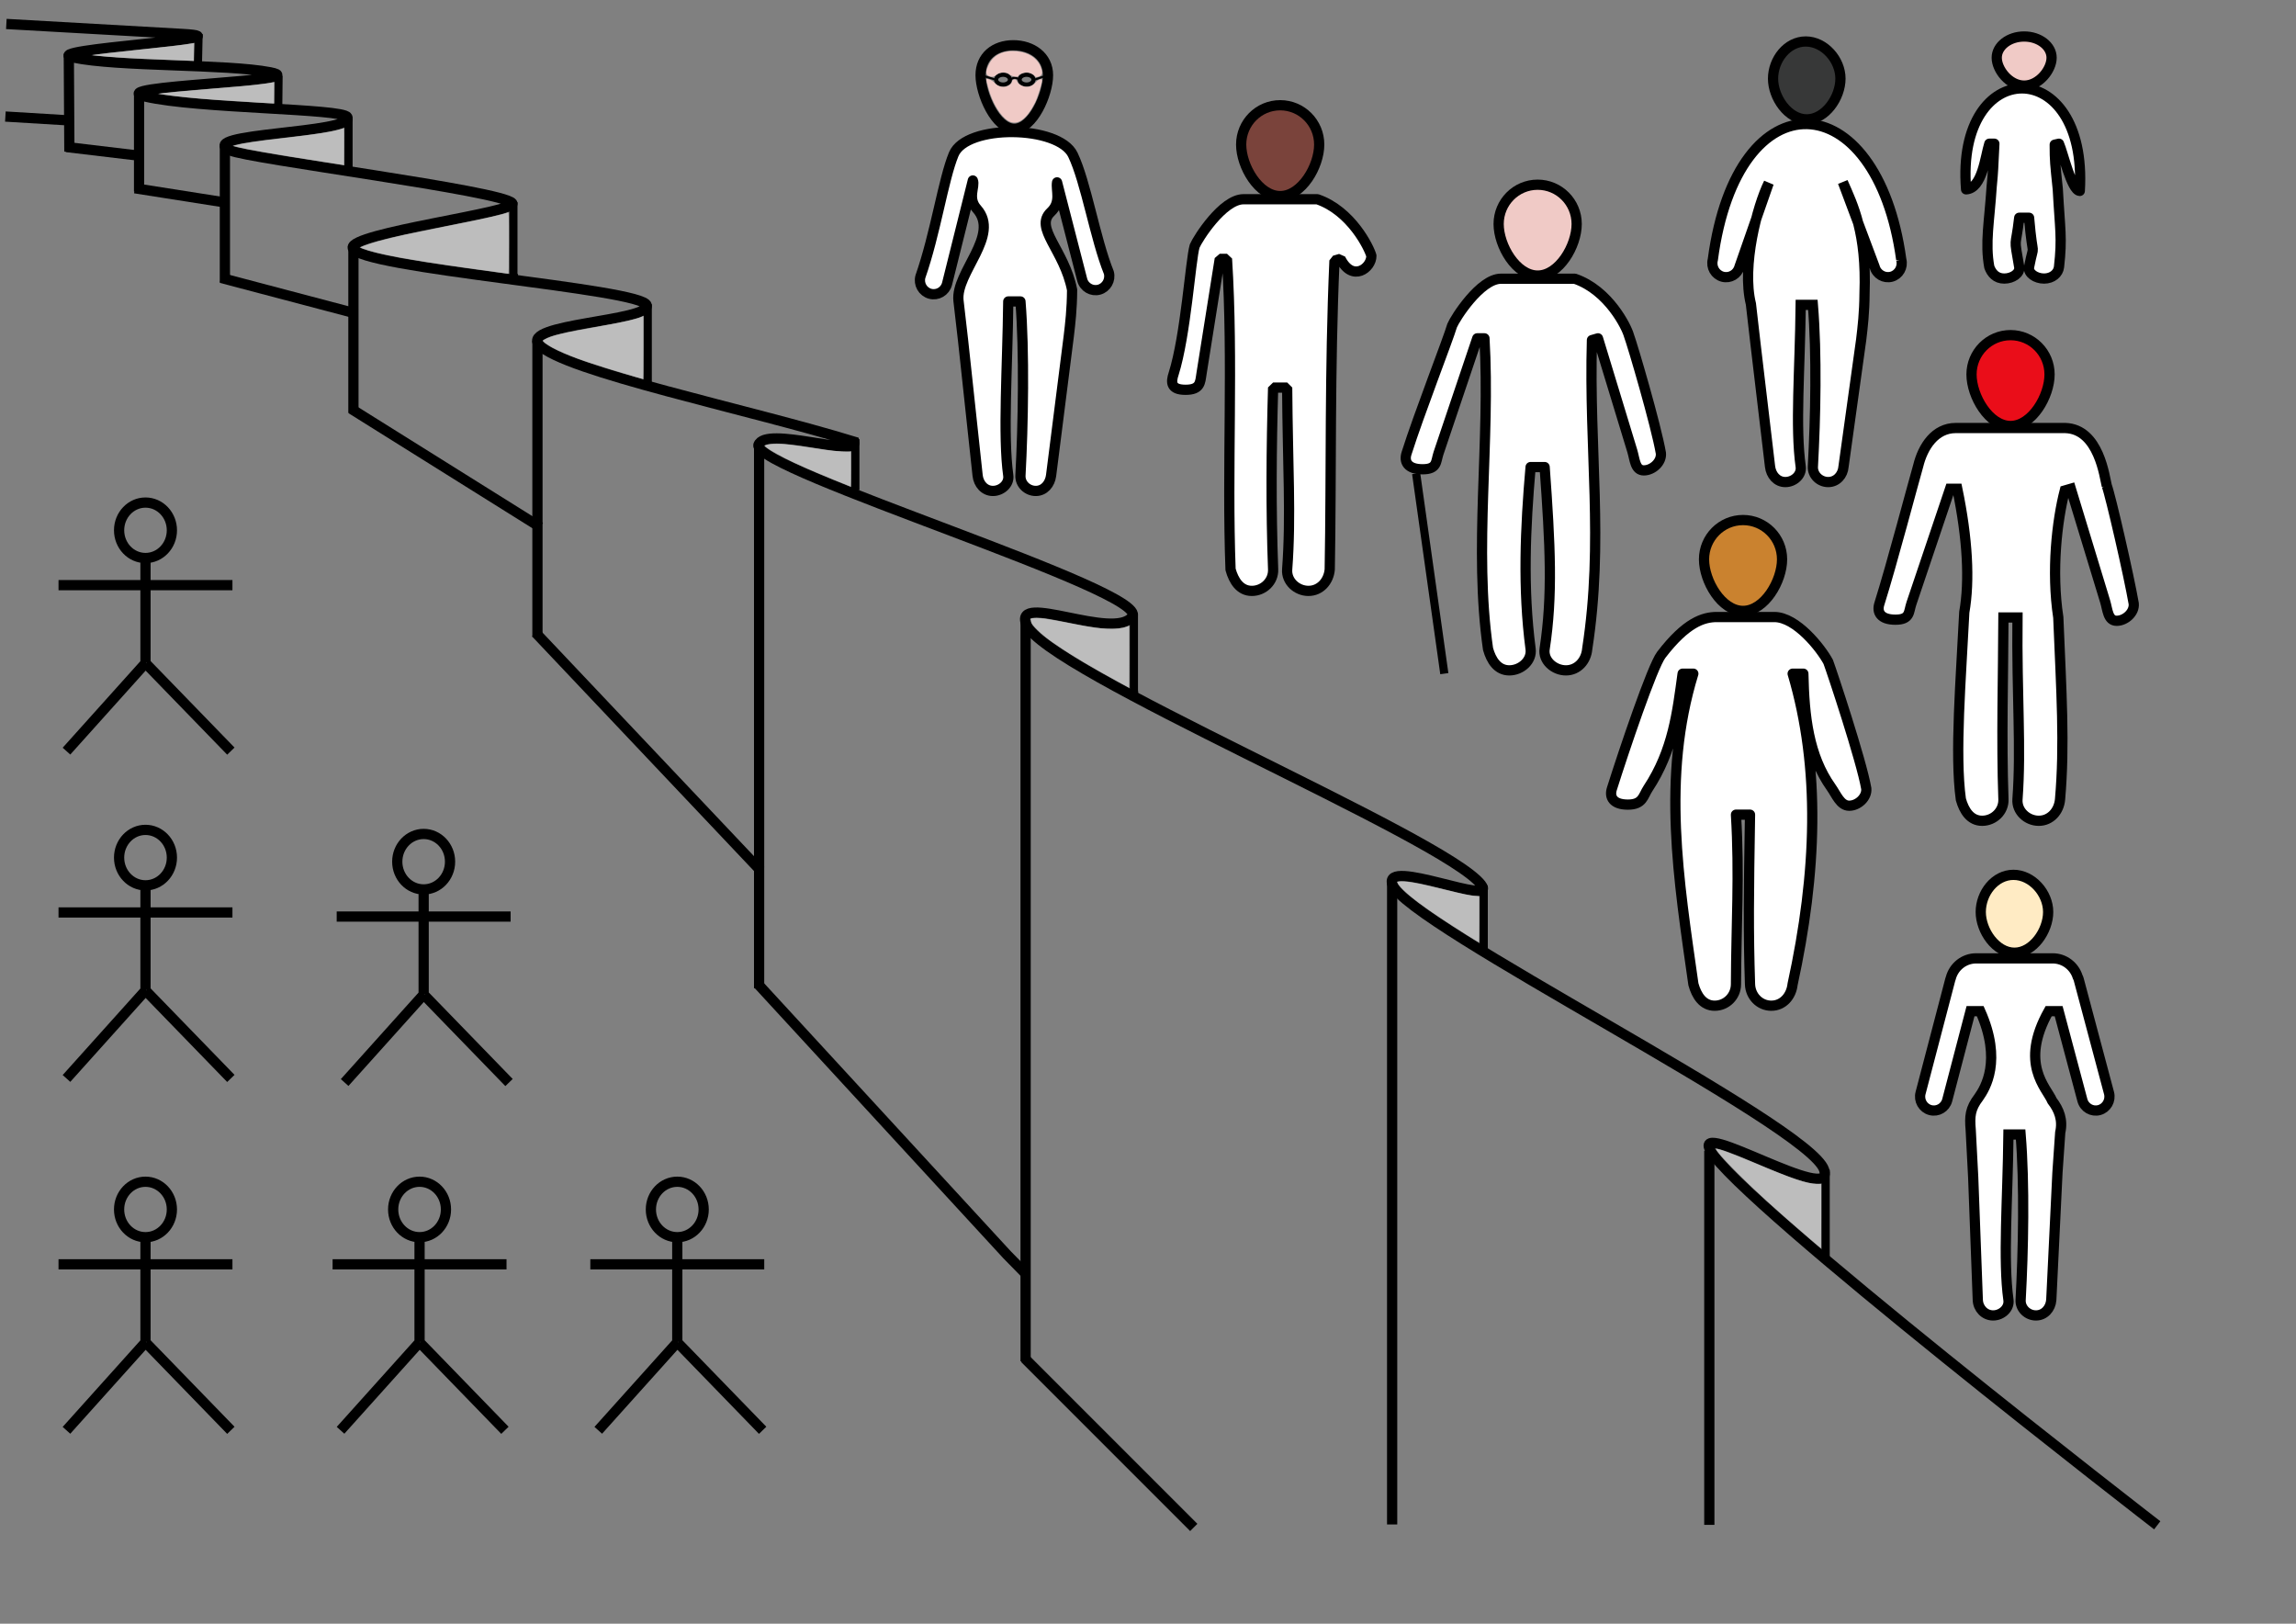 <?xml version="1.0" encoding="UTF-8" standalone="no"?>
<svg xmlns:rdf="http://www.w3.org/1999/02/22-rdf-syntax-ns#" xmlns="http://www.w3.org/2000/svg" aria-describedby="desc" aria-labelledby="title" height="210mm" width="297mm" version="1.1" role="img" xmlns:cc="http://creativecommons.org/ns#" xmlns:dc="http://purl.org/dc/elements/1.1/">
<rect width="100%" height="100%" fill="#808080" stroke="none"/>
<title>Rawls&apos; Original Position</title>
<desc>A visual depiction of the hypothetical rational choice situation, the original position, that is to guarantee the fairness of the principles of justice that a society chooses for its institutions.</desc>
<g>
<g>
<desc>A red-skinned male with athletic build</desc>
<title>Red-skinned Male Athlete</title>
<path d="m963.88 183.03c0-10.614 8.537-19.211 19.076-19.211 10.541 0 19.078 8.597 19.078 19.211 0 10.613-8.537 25.203-19.078 25.203-10.54 0-19.076-14.589-19.076-25.203z" stroke="#000" stroke-width="5" fill="#ea0d19"/>
<path d="m1030 237.41c-1.044-3.929-3.721-27.761-20.353-28.187h-53.473c-10.138 0-16.072 9.133-18.356 18.485-2.034 6.91-12.999 48.473-18.962 67.35-1.375 4.138 0.507 7.859 7.805 7.859 7.289 0 6.423-3.748 7.809-7.859l18.931-56.145h3.52c5.046 24.347 6.15 44.916 3.426 60.352-1.609 32.378-4.732 69.467-1.675 91.475 1.535 5.568 4.661 10.476 10.407 10.476 5.748 0 10.608-4.699 10.405-10.476-1.045-29.635-0.113-59.27 0-88.906h6.866c-0.391 39.381 1.885 63.242 0 88.906-0.423 5.76 4.664 10.476 10.407 10.476 5.746 0 9.902-4.715 10.405-10.476 2.334-26.719 0.671-52.083-0.857-88.906-3.476-22.762-0.642-47.267 3.173-62.065l2.951-0.857 16.766 55.052c1.264 4.152 1.338 9.497 5.644 9.497 4.311 0 8.793-4.089 8.346-8.408-2.348-13.603-11.329-52.706-13.185-57.644z" stroke="#000" stroke-width="5" fill="#fff"/>
</g>
<g>
<desc>A yellow-skinned female with athletic build</desc>
<title>Yellow-skinned Female Athlete</title>
<path d="m984.88 465.71c9.095 0 16.471-10.717 16.471-19.914 0-9.203-7.873-18.155-16.968-18.155-9.101 0-15.988 8.952-15.988 18.155 0 9.198 7.381 19.914 16.485 19.914z" stroke="#000" stroke-width="5" fill="#ffebc4"/>
<path d="m1031.1 534.28-14.785-55.432c-0.137-0.503-0.329-0.983-0.567-1.427-1.678-5.193-6.502-8.953-12.196-8.953h-37.414c-5.94 0-10.922 4.083-12.392 9.624-0.1 0.243-0.179 0.498-0.254 0.762l-14.52 55.429c-0.969 3.633 1.165 7.368 4.763 8.347 3.596 0.973 7.289-1.185 8.258-4.819l11.401-43.541h4.75c10.797 24.191 2.435 37.634-0.715 42.12-4.25 5.56-4.516 9.253-3.94 15.959l1.213 23.17 2.247 59.92c0.157 4.18 3.351 7.572 7.493 7.572 4.133 0 8.077-3.428 7.492-7.572-2.746-19.474-0.347-48.85 0-80.863h5.957c1.978 24.288 1.332 56.575 0 80.863-0.229 4.177 3.356 7.572 7.496 7.572 4.133 0 7.17-3.398 7.489-7.572l3.011-62.14 1.36-19.7c1.401-6.206-0.593-11.135-3.955-15.535-2.737-6.408-16.147-17.97-1.699-43.794h4.879l11.609 43.541c0.971 3.634 4.663 5.791 8.259 4.819 3.585-0.979 5.72-4.715 4.758-8.349z" stroke="#000" stroke-width="5" fill="#fff"/>
</g>
<path stroke-linejoin="null" d="m28.612 446.02h85.029m-42.32 38.328 41.545 42.813m-41.538-43.22-38.827 43.23m38.632-94.189v50.967m12.906-64.732c0 7.486-5.778 13.555-12.906 13.555s-12.906-6.069-12.906-13.555c0-7.486 5.777-13.555 12.906-13.555 7.128 0 12.906 6.069 12.906 13.555z" stroke="#000" stroke-linecap="null" stroke-width="5" fill="none">
<desc>A stick person represents a rational contractor in the original position behind the veil of ignorance. The veil hides personal information from the stick person; that is, the stick person does not know which individuated person on the other side of the veil s/he is. Consequently, the stick person can only impartially choose principles of justice.</desc>
<title>Generic Stick Person in the Original Position behind the Veil of Ignorance</title>
</path>
<path stroke-linejoin="null" d="m28.612 618.02h85.029m-42.318 38.33 41.548 42.82m-41.548-43.23-38.827 43.23m38.632-94.189v50.967m12.906-64.74c0 7.486-5.778 13.555-12.906 13.555-7.128 0-12.906-6.069-12.906-13.555 0-7.486 5.777-13.555 12.906-13.555 7.128 0 12.906 6.069 12.906 13.555z" stroke="#000" stroke-linecap="null" stroke-width="5" fill="none">
<desc>A stick person represents a rational contractor in the original position behind the veil of ignorance. The veil hides personal information from the stick person; that is, the stick person does not know which individuated person on the other side of the veil s/he is. Consequently, the stick person can only impartially choose principles of justice.</desc>
<title>Generic Stick Person in the Original Position behind the Veil of Ignorance</title>
</path>
<path stroke-linejoin="null" d="m162.61 618.02h85.029m-42.32 38.328 41.545 42.813m-41.545-43.222-38.826 43.222m38.632-94.189v50.967m12.906-64.732c0 7.486-5.778 13.555-12.906 13.555s-12.906-6.069-12.906-13.555c0-7.486 5.777-13.555 12.906-13.555 7.128 0 12.906 6.069 12.906 13.555z" stroke="#000" stroke-linecap="null" stroke-width="5" fill="none">
<title>Generic Stick Person in the Original Position behind the Veil of Ignorance</title>
<desc>A stick person represents a rational contractor in the original position behind the veil of ignorance. The veil hides personal information from the stick person; that is, the stick person does not know which individuated person on the other side of the veil s/he is. Consequently, the stick person can only impartially choose principles of justice.</desc>
</path>
<path stroke-linejoin="null" d="m288.61 618.02h85.029m-42.32 38.328 41.545 42.813m-41.545-43.222-38.826 43.222m38.632-94.189v50.967m12.906-64.732c0 7.486-5.778 13.555-12.906 13.555s-12.906-6.069-12.906-13.555c0-7.486 5.777-13.555 12.906-13.555 7.128 0 12.906 6.069 12.906 13.555z" stroke="#000" stroke-linecap="null" stroke-width="5" fill="none">
<title>Generic Stick Person in the Original Position behind the Veil of Ignorance</title>
<desc>A stick person represents a rational contractor in the original position behind the veil of ignorance. The veil hides personal information from the stick person; that is, the stick person does not know which individuated person on the other side of the veil s/he is. Consequently, the stick person can only impartially choose principles of justice.</desc>
</path>
<path stroke-linejoin="null" d="m164.61 448.02h85.029m-42.32 38.328 41.545 42.813m-41.545-43.222-38.826 43.222m38.632-94.189v50.967m12.906-64.732c0 7.486-5.778 13.555-12.906 13.555s-12.906-6.069-12.906-13.555c0-7.486 5.777-13.555 12.906-13.555 7.128 0 12.906 6.069 12.906 13.555z" stroke="#000" stroke-linecap="null" stroke-width="5" fill="none">
<desc>A stick person represents a rational contractor in the original position behind the veil of ignorance. The veil hides personal information from the stick person; that is, the stick person does not know which individuated person on the other side of the veil s/he is. Consequently, the stick person can only impartially choose principles of justice.</desc>
<title>Generic Stick Person in the Original Position behind the Veil of Ignorance</title>
</path>
<g>
<desc>A male with light-brown skin.</desc>
<title>Light-brown-skinned Man</title>
<path stroke-linejoin="round" d="m833.1 273.42c0-10.614 8.537-19.211 19.076-19.211 10.541 0 19.078 8.597 19.078 19.211 0 10.613-8.537 25.203-19.078 25.203-10.54 0-19.076-14.589-19.076-25.203z" stroke="#000" stroke-width="5" fill="#ca822f"/>
<path stroke-linejoin="round" d="m893.81 323.52c-3.523-6.608-15.554-21.906-26.348-21.906l-28.063-0c-6.598 0-15.019 2.577-27.207 18.485-4.38 5.718-18.138 46.474-24.101 65.351-1.375 4.138 0.507 7.859 7.805 7.859 7.289 0 7.417-4.239 9.808-7.859 12.357-18.715 14.354-37.43 16.933-56.145h5.233c-15.498 50.572-7.21 100.8 0.038 151.83 1.535 5.568 4.661 10.476 10.407 10.476 5.748 0 10.382-4.695 10.405-10.476 0.116-29.635 1.774-53.27 0-82.906h6.866c-0.636 39.169-0.856 56.604 0 82.906 0.188 5.772 4.664 10.476 10.407 10.476 5.746 0 9.783-4.726 10.405-10.476 11.864-54.456 13.736-105.65 0.032-151.83h5.235c0.436 20.927 2.533 40.024 13.626 55.623 2.515 3.537 4.479 8.926 8.785 8.926 4.311 0 8.793-4.089 8.346-8.408-2.348-13.603-16.754-56.989-18.61-61.927z" stroke="#000" stroke-width="5" fill="#fff"/>
</g>
<g>
<desc>A dark-skinned woman.</desc>
<title>Dark-skinned Woman</title>
<path d="m883.33 58.347c9.095 0 16.471-10.717 16.471-19.914 0-9.203-7.873-18.155-16.968-18.155-9.101 0-15.988 8.952-15.988 18.155 0 9.198 7.381 19.914 16.485 19.914z" fill-opacity=".592" stroke="#000" stroke-width="5" fill="#060707"/>
<path d="m929.53 126.91c-11.848-86.323-80.123-90.387-92.127 0.003-0.969 3.633 1.165 7.368 4.763 8.347 3.596 0.973 7.289-1.185 8.258-4.819l14.315-41c-5.547 11.107-13.314 40.511-8.713 59.171l2.251 19.536 7.102 59.92c0.492 4.154 3.351 7.572 7.493 7.572 4.133 0 8.077-3.428 7.492-7.572-2.746-19.474-0.347-47.034 0-79.046h5.957c1.978 24.288 1.332 54.758 0 79.046-0.229 4.177 3.356 7.572 7.496 7.572 4.133 0 7.17-3.398 7.489-7.572l8.645-62.14c0.731-6.177 1.559-12.955 1.62-22.555 1.081-29.444-5.565-42.954-10.595-54.347l15.536 41.414c0.971 3.634 4.663 5.791 8.259 4.819 3.585-0.979 5.72-4.715 4.758-8.349z" stroke="#000" stroke-width="5" fill="#fff"/>
</g>
<path stroke-linejoin="null" d="m28.612 286.02h85.029m-42.32 38.328 41.545 42.813m-41.538-43.22-38.827 43.23m38.632-94.189v50.967m12.906-64.732c0 7.486-5.778 13.555-12.906 13.555s-12.906-6.069-12.906-13.555c0-7.486 5.777-13.555 12.906-13.555 7.128 0 12.906 6.069 12.906 13.555z" stroke="#000" stroke-linecap="null" stroke-width="5" fill="none">
<desc>A stick person represents a rational contractor in the original position behind the veil of ignorance. The veil hides personal information from the stick person; that is, the stick person does not know which individuated person on the other side of the veil s/he is. Consequently, the stick person can only impartially choose principles of justice.</desc>
<title>Generic Stick Person in the Original Position behind the Veil of Ignorance</title>
</path>
<g transform="translate(0,2)">
<desc>A pink-skinned little person.</desc>
<title>Pink-skinned Dwarf</title>
<path stroke-linejoin="round" d="m976.21 26.225c0-5.737 6.001-10.384 13.41-10.384 7.41 0 13.411 4.647 13.411 10.384 0 5.737-6.001 13.623-13.411 13.623-7.409 0-13.41-7.886-13.41-13.623z" stroke="#000" stroke-width="5" fill="#f0cac6"/>
<path stroke-linejoin="round" d="m961.22 90.558c7.965-0.42 9.361-16.001 11.359-22.307h2.474c-0.696 13.161-0.504 12.46-1.311 20.803-1.131 17.502-3.326 27.55-1.177 39.446 1.079 3.01 3.276 5.663 7.316 5.663 4.04 0 7.844-2.565 7.314-5.663-2.741-16.019-1.816-8.038 0-24.057h4.826c1.957 22.805 2.807 9.864 0 24.057-0.61 3.086 3.279 5.663 7.316 5.663 4.039 0 6.96-2.549 7.314-5.663 1.641-14.443 0.471-18.153-0.602-38.057-1.274-12.304-1.49-13.73-1.489-21.729l2.074-0.463c1.925 4.241 6.16 22.928 10.175 23.072 4.105-66.992-60.905-66.385-55.588-0.766z" stroke="#000" stroke-width="5" fill="#fff"/>
</g>
<g>
<desc>A pink-skinned man who needs a cane in order to walk.</desc>
<title>Pink-skinned Man with Cane</title>
<path stroke-linejoin="round" d="m732.69 109.5c0-10.614 8.537-19.211 19.076-19.211 10.541 0 19.078 8.597 19.078 19.211 0 10.613-8.537 25.203-19.078 25.203-10.54 0-19.076-14.589-19.076-25.203z" stroke="#000" stroke-width="5" fill="#f0cac6"/>
<path stroke-linejoin="round" d="m796.35 163.88c-1.044-3.845-9.781-21.922-26.412-27.636h-36.12c-10.138 0-22.407 19.325-23.865 22.892-2.034 6.91-16.305 43.515-22.267 62.392-1.375 4.138 0.507 7.859 7.805 7.859 7.289 0 6.423-3.748 7.809-7.859l18.931-56.145h3.52c2.964 50.122-5.311 102.64 1.751 151.83 1.535 5.568 4.661 10.476 10.407 10.476 5.748 0 11.159-4.745 10.405-10.476-3.899-29.635-2.584-59.27 0-88.906h6.866c2.784 38.474 3.993 62.639 0 88.906-0.868 5.71 4.664 10.476 10.407 10.476 5.746 0 9.902-4.715 10.405-10.476 8.181-52.992 0.736-97.278 2.316-150.97l2.951-0.857 16.766 55.052c1.264 4.152 1.338 9.497 5.644 9.497 4.311 0 8.793-4.089 8.346-8.408-2.348-13.603-13.808-52.706-15.664-57.644z" stroke="#000" stroke-width="5" fill="#fff"/>
<path d="m692.36 231.51 13.772 97.785" stroke="#000" stroke-width="4" fill="none"/>
</g>
<g>
<desc>A dark-brown-skinned man whose left arm has been 
amputated.</desc>
<title>Dark-brown-skinned Male Amputee</title>
<path stroke-linejoin="bevel" d="m606.81 70.651c0-10.614 8.537-19.211 19.076-19.211 10.541 0 19.078 8.597 19.078 19.211 0 10.613-8.537 25.203-19.078 25.203-10.54 0-19.076-14.589-19.076-25.203z" fill-opacity=".591" stroke="#000" stroke-width="5" fill="#761a0c"/>
<path stroke-linejoin="bevel" d="m670.47 125.03c-1.044-3.845-9.781-21.922-26.412-27.636h-36.12c-10.138 0-22.407 19.325-23.865 22.892-2.034 6.91-4.305 43.515-10.267 62.392-1.375 4.138-1.492 7.859 5.805 7.859 7.289 0 7.128-3.575 7.809-7.859l8.931-56.145h3.52c3.187 50.122-0.112 102.64 1.751 151.83 1.535 5.568 4.661 10.476 10.407 10.476 5.748 0 10.621-4.699 10.405-10.476-1.11-29.635-0.859-59.27 0-88.906h6.866c0.25 38.474 1.972 62.639 0 88.906-0.432 5.759 4.664 10.476 10.407 10.476 5.746 0 9.902-4.715 10.405-10.476 0.854-47.498-0.085-96.663 2.316-150.97l2.951-0.857c5.822 11.603 15.183 4.477 15.093-1.503z" stroke="#000" stroke-width="5" fill="#fff"/>
</g>
<g>
<desc>A pink-skinned woman with poor eyesight who needs to 
wear spectacles in order to see well.</desc>
<title>Pink-skinned Woman Wearing Glasses</title>
<path stroke-linejoin="round" d="m495.9 62.949c9.095 0 16.471-16.977 16.471-26.175 0-9.203-7.873-14.65-16.968-14.65-9.101 0-15.988 5.446-15.988 14.65 0 9.198 7.381 26.175 16.485 26.175z" fill-opacity="0" stroke="#000" stroke-width="5"/>
<path stroke-linejoin="round" d="m542.11 133.25c-6.75-16.764-11.168-44.24-17.581-57.592-6.949-14.467-52.105-15.066-58.251-0.261-5.105 12.298-8.887 38.728-16.295 59.856-0.969 3.633 1.165 7.368 4.763 8.347 3.596 0.973 7.289-1.185 8.258-4.819l12.62-50.559c1.219 2.982-2.798 8.568 1.954 13.859 11.635 12.956-10.445 31.118-8.972 44.871l2.251 19.536 7.102 65.92c0.448 4.159 3.351 7.572 7.493 7.572 4.133 0 8.077-3.428 7.492-7.572-2.746-19.474-0.347-53.034 0-85.046h5.957c1.978 24.288 1.332 60.758 0 85.046-0.229 4.177 3.356 7.572 7.496 7.572 4.133 0 6.963-3.419 7.489-7.572l8.645-68.14c0.731-6.177 1.559-12.955 1.62-22.555-3.835-19.658-18.739-30.253-10.393-38.084 5.223-4.901 2.372-10.574 3.048-14.482l12.286 47.634c0.971 3.634 4.663 5.791 8.259 4.819 3.585-0.979 5.72-4.715 4.758-8.349z" stroke="#000" stroke-width="5" fill="#fff"/>
<ellipse stroke-linecap="round" fill-opacity="0" rx="3.381" ry="2.379" stroke="#000" cy="38.937" cx="490.39" stroke-width="2"/>
<ellipse stroke-linecap="round" fill-opacity="0" rx="3.381" ry="2.379" stroke="#000" cy="38.937" cx="501.89" stroke-width="2"/>
<path d="m486.3 38.809-5.381-1.656" fill-opacity="0" stroke="#000" stroke-width="1px"/>
<path d="m505.95 38.873 4.33-1.465" fill-opacity="0" stroke="#000" stroke-width="1px"/>
<path d="m494.36 38.682c1.112-0.812 2.327-0.905 3.693 0.064h0.032" fill-opacity="0" stroke="#000" stroke-width="1px"/>
<path d="m492.91 59.092c-3.86-2.354-7.629-8.542-9.654-15.85-0.592-2.135-1.076-4.09-1.076-4.344 0-0.865 2.885 0.218 3.937 1.479 2.016 2.415 5.536 2.828 7.744 0.909 0.505-0.439 0.919-1.091 0.919-1.448 0-0.789 1.212-1.321 1.923-0.845 0.284 0.19 0.672 0.769 0.864 1.288 0.191 0.518 1.198 1.298 2.238 1.732 2.294 0.958 4.918 0.297 6.375-1.606 1.124-1.468 3.3-2.276 3.3-1.225 0 1.535-2.208 8.542-3.496 11.096-4.197 8.321-8.796 11.421-13.073 8.813z" stroke-width="0" fill="#f0cac6"/>
<path fill="#f0cac6" d="m483.89 37.332c-2.157-0.642-2.255-2.198-0.376-5.968 2.319-4.653 7.185-6.898 13.645-6.294 5.556 0.519 9.803 3.213 11.512 7.303 1.276 3.053 1.073 4.41-0.753 5.047-1.191 0.415-1.662 0.383-1.969-0.135-0.585-0.988-2.495-1.884-4.019-1.884-1.541 0-3.997 1.02-3.997 1.659 0 0.872-3.218 0.418-4.321-0.609-1.576-1.468-4.636-1.389-6.532 0.169-1.264 1.038-1.737 1.144-3.19 0.712z"/>
</g>
</g>
<g>
<g>
<desc>The veil prevents the hypothetical generic stick people on the left side of it from having knowledge of their specific characteristics, such as sex, gender, race, wealth, ethnicity, religious affiliation, and talents, as exhibited in the actual people on the right side of the veil.</desc>
<title>The Veil of Ignorance</title>
<path d="m3.103 11.718 86.084 4.873c36.266 2.053-72.089 7.526-53.463 11.499 21.883 4.668 74.925 3.075 96.408 7.239 23.765 4.607-84.489 6.436-60.911 11.917 25.484 5.925 96.604 5.755 98.597 9.993 3.826 8.135-75.682 7.671-57.214 16.302 8.777 4.102 133.46 19.733 137.85 25.767 3.187 4.389-79.884 14.613-78.003 21.911 2.554 9.904 142.27 19.866 143.74 28.046 1.393 7.798-62.157 9.031-52.586 19.282 12.054 12.909 102.71 31.587 154.06 47.38 1.749 8.009-43.508-8.088-46.896 1.613-1.89 12.465 192.07 71.439 182.79 83.855-8.956 11.976-58.187-12.338-51.821 3.769 8.976 22.711 204.52 104.04 222.36 127.2 8.817 11.444-48.32-13.562-43.341 0 7.197 19.603 204.01 117.41 211.05 139.44 5.721 17.902-64.875-25.762-55.59-9.422 14.642 25.766 218.46 183.22 218.46 183.22" stroke="#000" stroke-width="5" fill="none"/>
<path d="m33.638 26.293 0.281 47.81" stroke="#000" stroke-width="5" fill="none"/>
<path d="m67.995 45.428v48.204" stroke="#000" stroke-width="5" fill="none"/>
<path d="m109.95 71.253v66.696" stroke="#000" stroke-width="5" fill="none"/>
<path d="m172.79 121.51v80.238" stroke="#000" stroke-width="5" fill="none"/>
<path d="m262.76 166.66v144.61" stroke="#000" stroke-width="5" fill="none"/>
<path d="m371.13 219.04v264.02" stroke="#000" stroke-width="5" fill="none"/>
<path d="m501.42 303.06v362.37" stroke="#000" stroke-width="5" fill="none"/>
<path d="m680.62 431.6v313.58" stroke="#000" stroke-width="5" fill="none"/>
<path d="m835.69 562.48v182.9" stroke="#000" stroke-width="5" fill="none"/>
<path d="m2.629 56.968 28.922 1.753" stroke="#000" stroke-width="5" fill="none"/>
<path d="m32.428 71.868 36.81 4.382" stroke="#000" stroke-width="5" fill="none"/>
<path d="m65.923 92.026 44.564 7.011" stroke="#000" stroke-width="5" fill="none"/>
<path d="m108.07 135.85 66.43 17.529" stroke="#000" stroke-width="5" fill="none"/>
<path d="m171.67 199.83 92.457 57.845" stroke="#000" stroke-width="5" fill="none"/>
<path d="m261.93 309.37 109.94 116.2" stroke="#000" stroke-width="5" fill="none"/>
<path d="m370.49 480.97 121.82 132.34 8.884 9.065" stroke="#000" stroke-width="5" fill="none"/>
<path d="m500.95 663.96 78.003 78.003 4.683 4.683" stroke="#000" stroke-width="5" fill="none"/>
<path stroke-linejoin="round" d="m97.084 16.546-0.321 14.453" stroke="#000" stroke-width="4" fill="none"/>
<path stroke-linejoin="round" d="m136.18 37.014-0.161 15.417" stroke="#000" stroke-width="4" fill="none"/>
<path stroke-linejoin="round" d="m170.39 57.89v25.052h1.927" stroke="#000" stroke-width="4" fill="none"/>
<path stroke-linejoin="round" d="m251 98.841v37.096h2.248" stroke="#000" stroke-width="4" fill="none"/>
<path stroke-linejoin="round" d="m316.68 148.78v25.213 13.971" stroke="#000" stroke-width="4" fill="none"/>
<path stroke-linejoin="round" d="m418.18 214.66v24.957h0.321" stroke="#000" stroke-width="4" fill="none"/>
<path stroke-linejoin="round" d="m554.36 300.7v39.024h2.088" stroke="#000" stroke-width="4" fill="none"/>
<path stroke-linejoin="round" d="m725.39 432.9v31.325h1.606" stroke="#000" stroke-width="4" fill="none"/>
<path stroke-linejoin="round" d="m892.56 571.78v24.249 18.629" stroke="#000" stroke-width="4" fill="none"/>
<path fill-opacity=".8" fill="#ccc" d="m90.779 29.611c-1.814-0.078-5.994-0.246-9.289-0.372-17.698-0.679-25.658-1.158-35.118-2.112-0.997-0.1-1.237-0.153-0.989-0.216 0.915-0.233 10.096-1.293 22.697-2.621 16.26-1.714 22.687-2.484 26.096-3.128l0.759-0.143-0.072 2.972c-0.04 1.635-0.072 3.607-0.072 4.383v1.411l-0.357-0.016c-0.196-0.009-1.841-0.08-3.655-0.158z"/>
<path fill-opacity=".8" fill="#ccc" d="m126.56 50.167c-11.73-0.716-15.17-0.937-19.68-1.259-11.491-0.823-19.759-1.636-26.379-2.594-2.918-0.423-2.944-0.428-2.693-0.51 0.81-0.267 13.347-1.446 27.151-2.553 4.535-0.364 7.193-0.587 11.817-0.994 7.519-0.662 13.619-1.385 16.258-1.928 0.569-0.117 1.039-0.2 1.044-0.184 0.006 0.016-0.006 2.366-0.025 5.222l-0.035 5.194-0.734-0.013c-0.404-0.007-3.43-0.178-6.725-0.379z"/>
<path fill-opacity=".8" fill="#ccc" d="m157.92 79.084c-24.928-3.889-38.121-6.199-42.732-7.482l-1.112-0.31 1.274-0.341c3.59-0.962 10.103-1.923 23.961-3.537 15.398-1.793 22.569-2.917 26.956-4.223 0.973-0.29 1.818-0.479 1.876-0.421 0.059 0.058 0.076 4.111 0.039 9.006l-0.067 8.899-10.196-1.591z"/>
<path fill-opacity=".8" fill="#ccc" d="m242.04 132.91c-3.365-0.472-9.502-1.33-13.638-1.907-28.463-3.971-43.933-6.841-50.833-9.433-1.478-0.555-1.496-0.573-0.879-0.896 1.404-0.736 6.806-2.433 11.588-3.64 7.129-1.8 11.178-2.671 30.438-6.543 19.829-3.987 26.8-5.549 29.661-6.647 0.385-0.148 0.418 1.041 0.418 14.906 0 11.897-0.067 15.062-0.319 15.042-0.175-0.014-3.072-0.411-6.436-0.883z"/>
<path fill-opacity=".8" fill="#ccc" d="m311.63 184.51c-19.917-5.875-28.382-8.677-35.678-11.812-5.003-2.15-9.027-4.396-10.152-5.67-0.445-0.504-0.436-0.529 0.382-1.005 3.452-2.009 8.4-3.183 28.879-6.851 9.479-1.698 16.041-3.191 18.29-4.163l1.211-0.523v15.413c0 8.477-0.086 15.402-0.191 15.388-0.105-0.014-1.338-0.363-2.74-0.777z"/>
<path fill-opacity=".8" fill="#ccc" d="m546.15 332.98c-12.305-6.72-21.861-12.397-28.805-17.113-5.344-3.63-7.383-5.239-10.238-8.079-2.149-2.138-2.655-2.793-2.967-3.837-0.207-0.693-0.28-1.362-0.163-1.488 0.41-0.441 3.952-0.459 6.995-0.036 1.682 0.234 6.844 1.171 11.471 2.083 10.787 2.126 14.161 2.63 18.877 2.818 4.2 0.168 7.256-0.143 9.394-0.956 0.697-0.265 1.304-0.445 1.349-0.401 0.044 0.044 0.051 6.861 0.015 15.147l-0.066 15.066-5.863-3.202z"/>
<path fill-opacity=".8" fill="#ccc" d="m407.09 234.29c-11.939-4.92-17.947-7.584-23.706-10.514-4.778-2.431-9.155-5.12-9.364-5.753-0.277-0.843 5.104-1.306 9.983-0.86 3.156 0.289 10.263 1.285 19.264 2.7 2.601 0.409 5.835 0.717 8.476 0.808l4.27 0.147v8.504c0 4.677-0.086 8.501-0.191 8.496-0.105-0.004-4.034-1.592-8.731-3.527z"/>
<path fill-opacity=".8" fill="#ccc" d="m716.3 456.51c-16.231-10.255-25.44-16.812-30.22-21.517-1.927-1.897-3.135-3.558-2.819-3.874 0.327-0.327 2.642-0.369 4.931-0.09 3.614 0.44 7.796 1.322 17.15 3.615 9.569 2.346 14.007 3.282 15.581 3.287 0.613 0.002 1.373 0.073 1.689 0.157l0.574 0.154v11.186c0 6.152-0.087 11.186-0.194 11.186-0.107 0-3.118-1.847-6.691-4.105z"/>
<path fill-opacity=".8" fill="#ccc" d="m884.16 604.98c-16.257-13.967-25.514-22.386-34.557-31.43-6.662-6.662-10.987-11.53-10.595-11.923 0.454-0.454 7.669 2.173 18.514 6.739 19.091 8.038 25.819 10.294 30.907 10.365l1.975 0.028 0 15.741c0 8.657-0.028 15.74-0.063 15.739-0.035-0.001-2.817-2.367-6.181-5.258h0z"/>
</g>
</g>
<g opacity="0.001">
<path stroke-linejoin="round" d="m-6.3696e-8 1.753c141.61-44.478 773.12 467.39 1057 741.47l-477.68 3.5c-183.96-232.05-306.57-489.55-575.81-686.25z" fill-opacity=".8" stroke="#000" stroke-width="4" fill="#ccc">
<desc>The veil prevents the hypothetical generic stick people on the left side of it from having knowledge of their specific characteristics, such as sex, gender, race, wealth, ethnicity, religious affiliation, and talents, as exhibited in the actual people on the right side of the veil.</desc>
<title>The Veil of Ignorance</title>
</path>
</g>
</svg>
